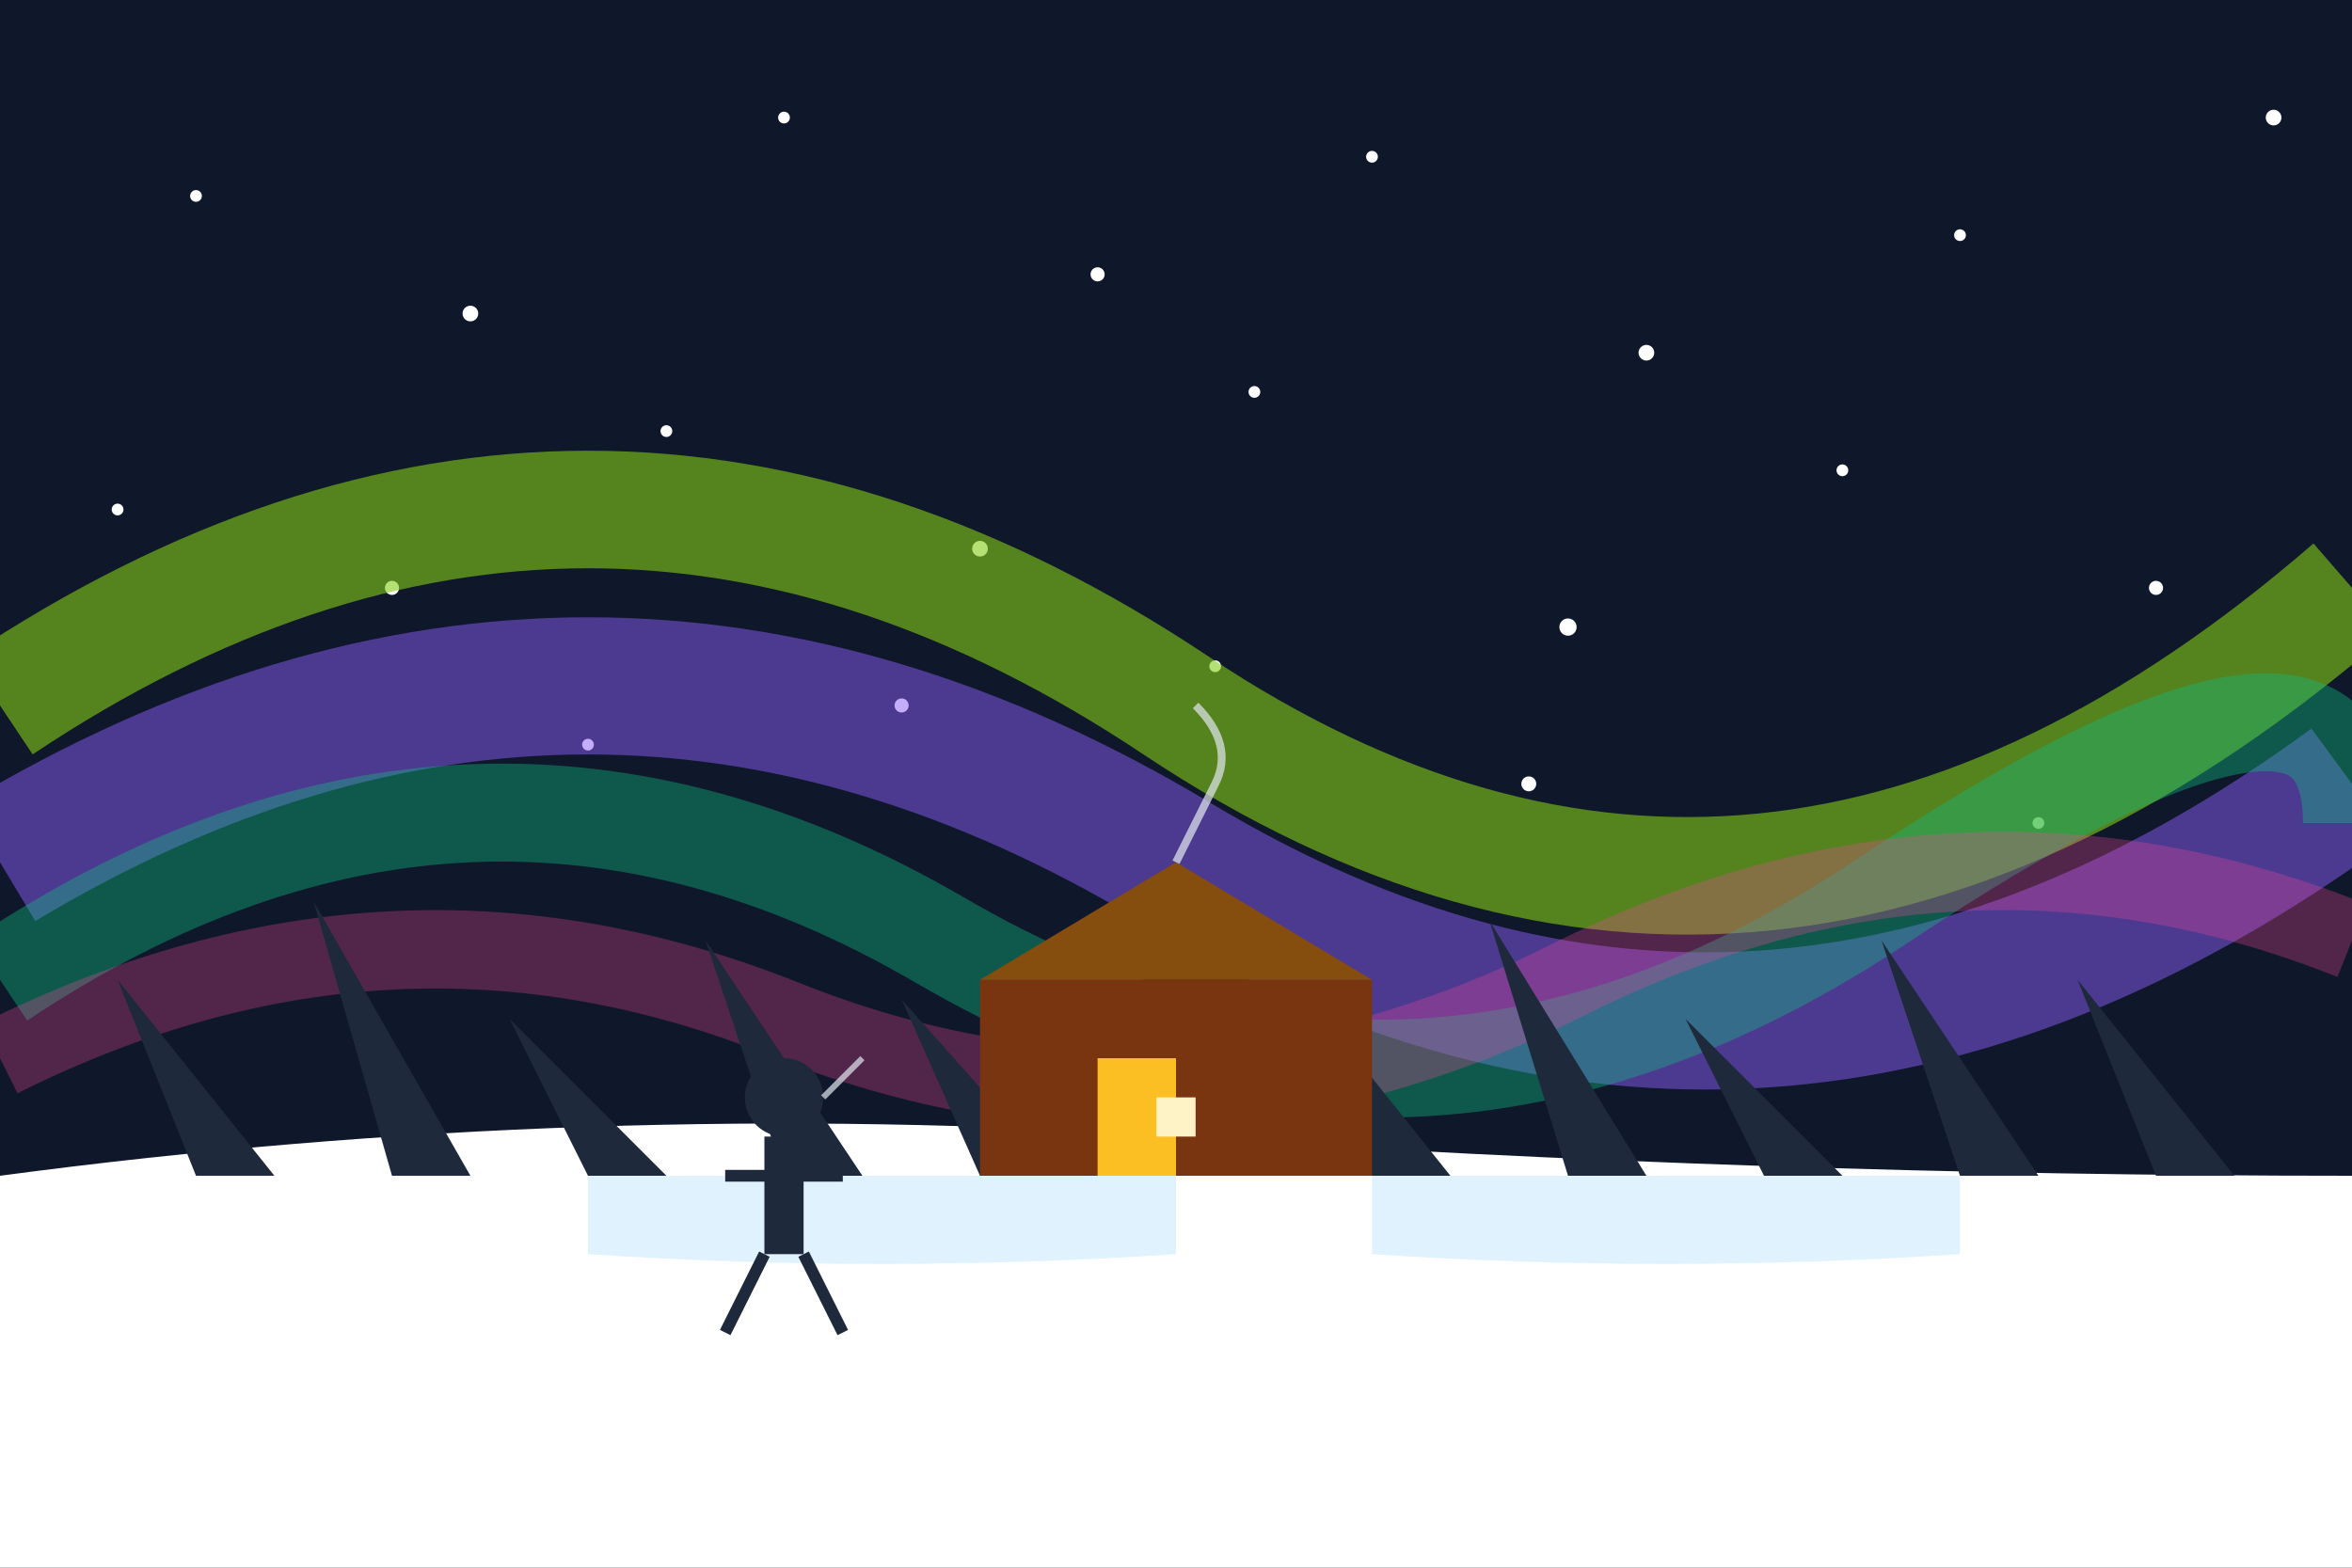 <svg width="600" height="400" viewBox="0 0 600 400" xmlns="http://www.w3.org/2000/svg">
  <!-- Night Sky Background -->
  <rect width="600" height="400" fill="#0F172A"/>
  
  <!-- Stars in sky -->
  <circle cx="50" cy="50" r="1.5" fill="#FFFFFF"/>
  <circle cx="120" cy="80" r="2" fill="#FFFFFF"/>
  <circle cx="200" cy="30" r="1.5" fill="#FFFFFF"/>
  <circle cx="280" cy="70" r="1.8" fill="#FFFFFF"/>
  <circle cx="350" cy="40" r="1.5" fill="#FFFFFF"/>
  <circle cx="420" cy="90" r="2" fill="#FFFFFF"/>
  <circle cx="500" cy="60" r="1.5" fill="#FFFFFF"/>
  <circle cx="580" cy="30" r="2" fill="#FFFFFF"/>
  <circle cx="30" cy="130" r="1.5" fill="#FFFFFF"/>
  <circle cx="100" cy="150" r="1.8" fill="#FFFFFF"/>
  <circle cx="170" cy="110" r="1.5" fill="#FFFFFF"/>
  <circle cx="250" cy="140" r="2" fill="#FFFFFF"/>
  <circle cx="320" cy="100" r="1.5" fill="#FFFFFF"/>
  <circle cx="400" cy="160" r="2.2" fill="#FFFFFF"/>
  <circle cx="470" cy="120" r="1.5" fill="#FFFFFF"/>
  <circle cx="550" cy="150" r="1.8" fill="#FFFFFF"/>
  <circle cx="620" cy="130" r="1.5" fill="#FFFFFF"/>
  <circle cx="150" cy="190" r="1.5" fill="#FFFFFF"/>
  <circle cx="230" cy="180" r="1.8" fill="#FFFFFF"/>
  <circle cx="310" cy="170" r="1.5" fill="#FFFFFF"/>
  <circle cx="390" cy="200" r="1.9" fill="#FFFFFF"/>
  <circle cx="520" cy="210" r="1.5" fill="#FFFFFF"/>
  
  <!-- Northern Lights (Aurora Borealis) -->
  <path d="M0,180 Q150,80 300,180 T600,150" fill="none" stroke="#84CC16" stroke-width="30" stroke-opacity="0.6"/>
  <path d="M0,220 Q150,130 300,220 T600,200" fill="none" stroke="#8B5CF6" stroke-width="35" stroke-opacity="0.5"/>
  <path d="M0,250 Q120,170 240,240 T480,230 T600,210" fill="none" stroke="#10B981" stroke-width="25" stroke-opacity="0.4"/>
  <path d="M0,270 Q100,220 200,260 T400,250 T600,240" fill="none" stroke="#EC4899" stroke-width="20" stroke-opacity="0.3"/>
  
  <!-- Snow-covered landscape -->
  <rect x="0" y="300" width="600" height="100" fill="#FFFFFF"/>
  <path d="M0,300 Q150,280 300,290 T600,300" fill="#FFFFFF"/>
  
  <!-- Trees silhouettes -->
  <polygon points="50,300 30,250 70,300" fill="#1E293B"/>
  <polygon points="100,300 80,230 120,300" fill="#1E293B"/>
  <polygon points="150,300 130,260 170,300" fill="#1E293B"/>
  <polygon points="200,300 180,240 220,300" fill="#1E293B"/>
  <polygon points="250,300 230,255 270,300" fill="#1E293B"/>
  <polygon points="350,300 330,250 370,300" fill="#1E293B"/>
  <polygon points="400,300 380,235 420,300" fill="#1E293B"/>
  <polygon points="450,300 430,260 470,300" fill="#1E293B"/>
  <polygon points="500,300 480,240 520,300" fill="#1E293B"/>
  <polygon points="550,300 530,250 570,300" fill="#1E293B"/>
  
  <!-- Frozen lake -->
  <path d="M150,300 L300,300 L300,320 Q225,325 150,320 Z" fill="#E0F2FE"/>
  <path d="M350,300 L500,300 L500,320 Q425,325 350,320 Z" fill="#E0F2FE"/>
  
  <!-- Small Traditional Cabin -->
  <rect x="250" y="250" width="100" height="50" fill="#78350F"/>
  <polygon points="250,250 300,220 350,250" fill="#854D0E"/>
  <rect x="280" y="270" width="20" height="30" fill="#FBBF24"/>
  <rect x="295" y="280" width="10" height="10" fill="#FEF3C7"/>
  
  <!-- Smoke from Cabin -->
  <path d="M300,220 Q305,210 310,200 Q315,190 305,180" fill="none" stroke="#E2E8F0" stroke-width="2" stroke-opacity="0.7"/>
  
  <!-- Person watching the Northern Lights -->
  <circle cx="200" cy="280" r="10" fill="#1E293B"/>
  <rect x="195" y="290" width="10" height="30" fill="#1E293B"/>
  <line x1="185" y1="300" x2="215" y2="300" stroke="#1E293B" stroke-width="3"/>
  <line x1="195" y1="320" x2="185" y2="340" stroke="#1E293B" stroke-width="3"/>
  <line x1="205" y1="320" x2="215" y2="340" stroke="#1E293B" stroke-width="3"/>
  
  <!-- Person's breath in cold -->
  <path d="M210,280 Q215,275 220,270" fill="none" stroke="#E2E8F0" stroke-width="1.5" stroke-opacity="0.7"/>
</svg>